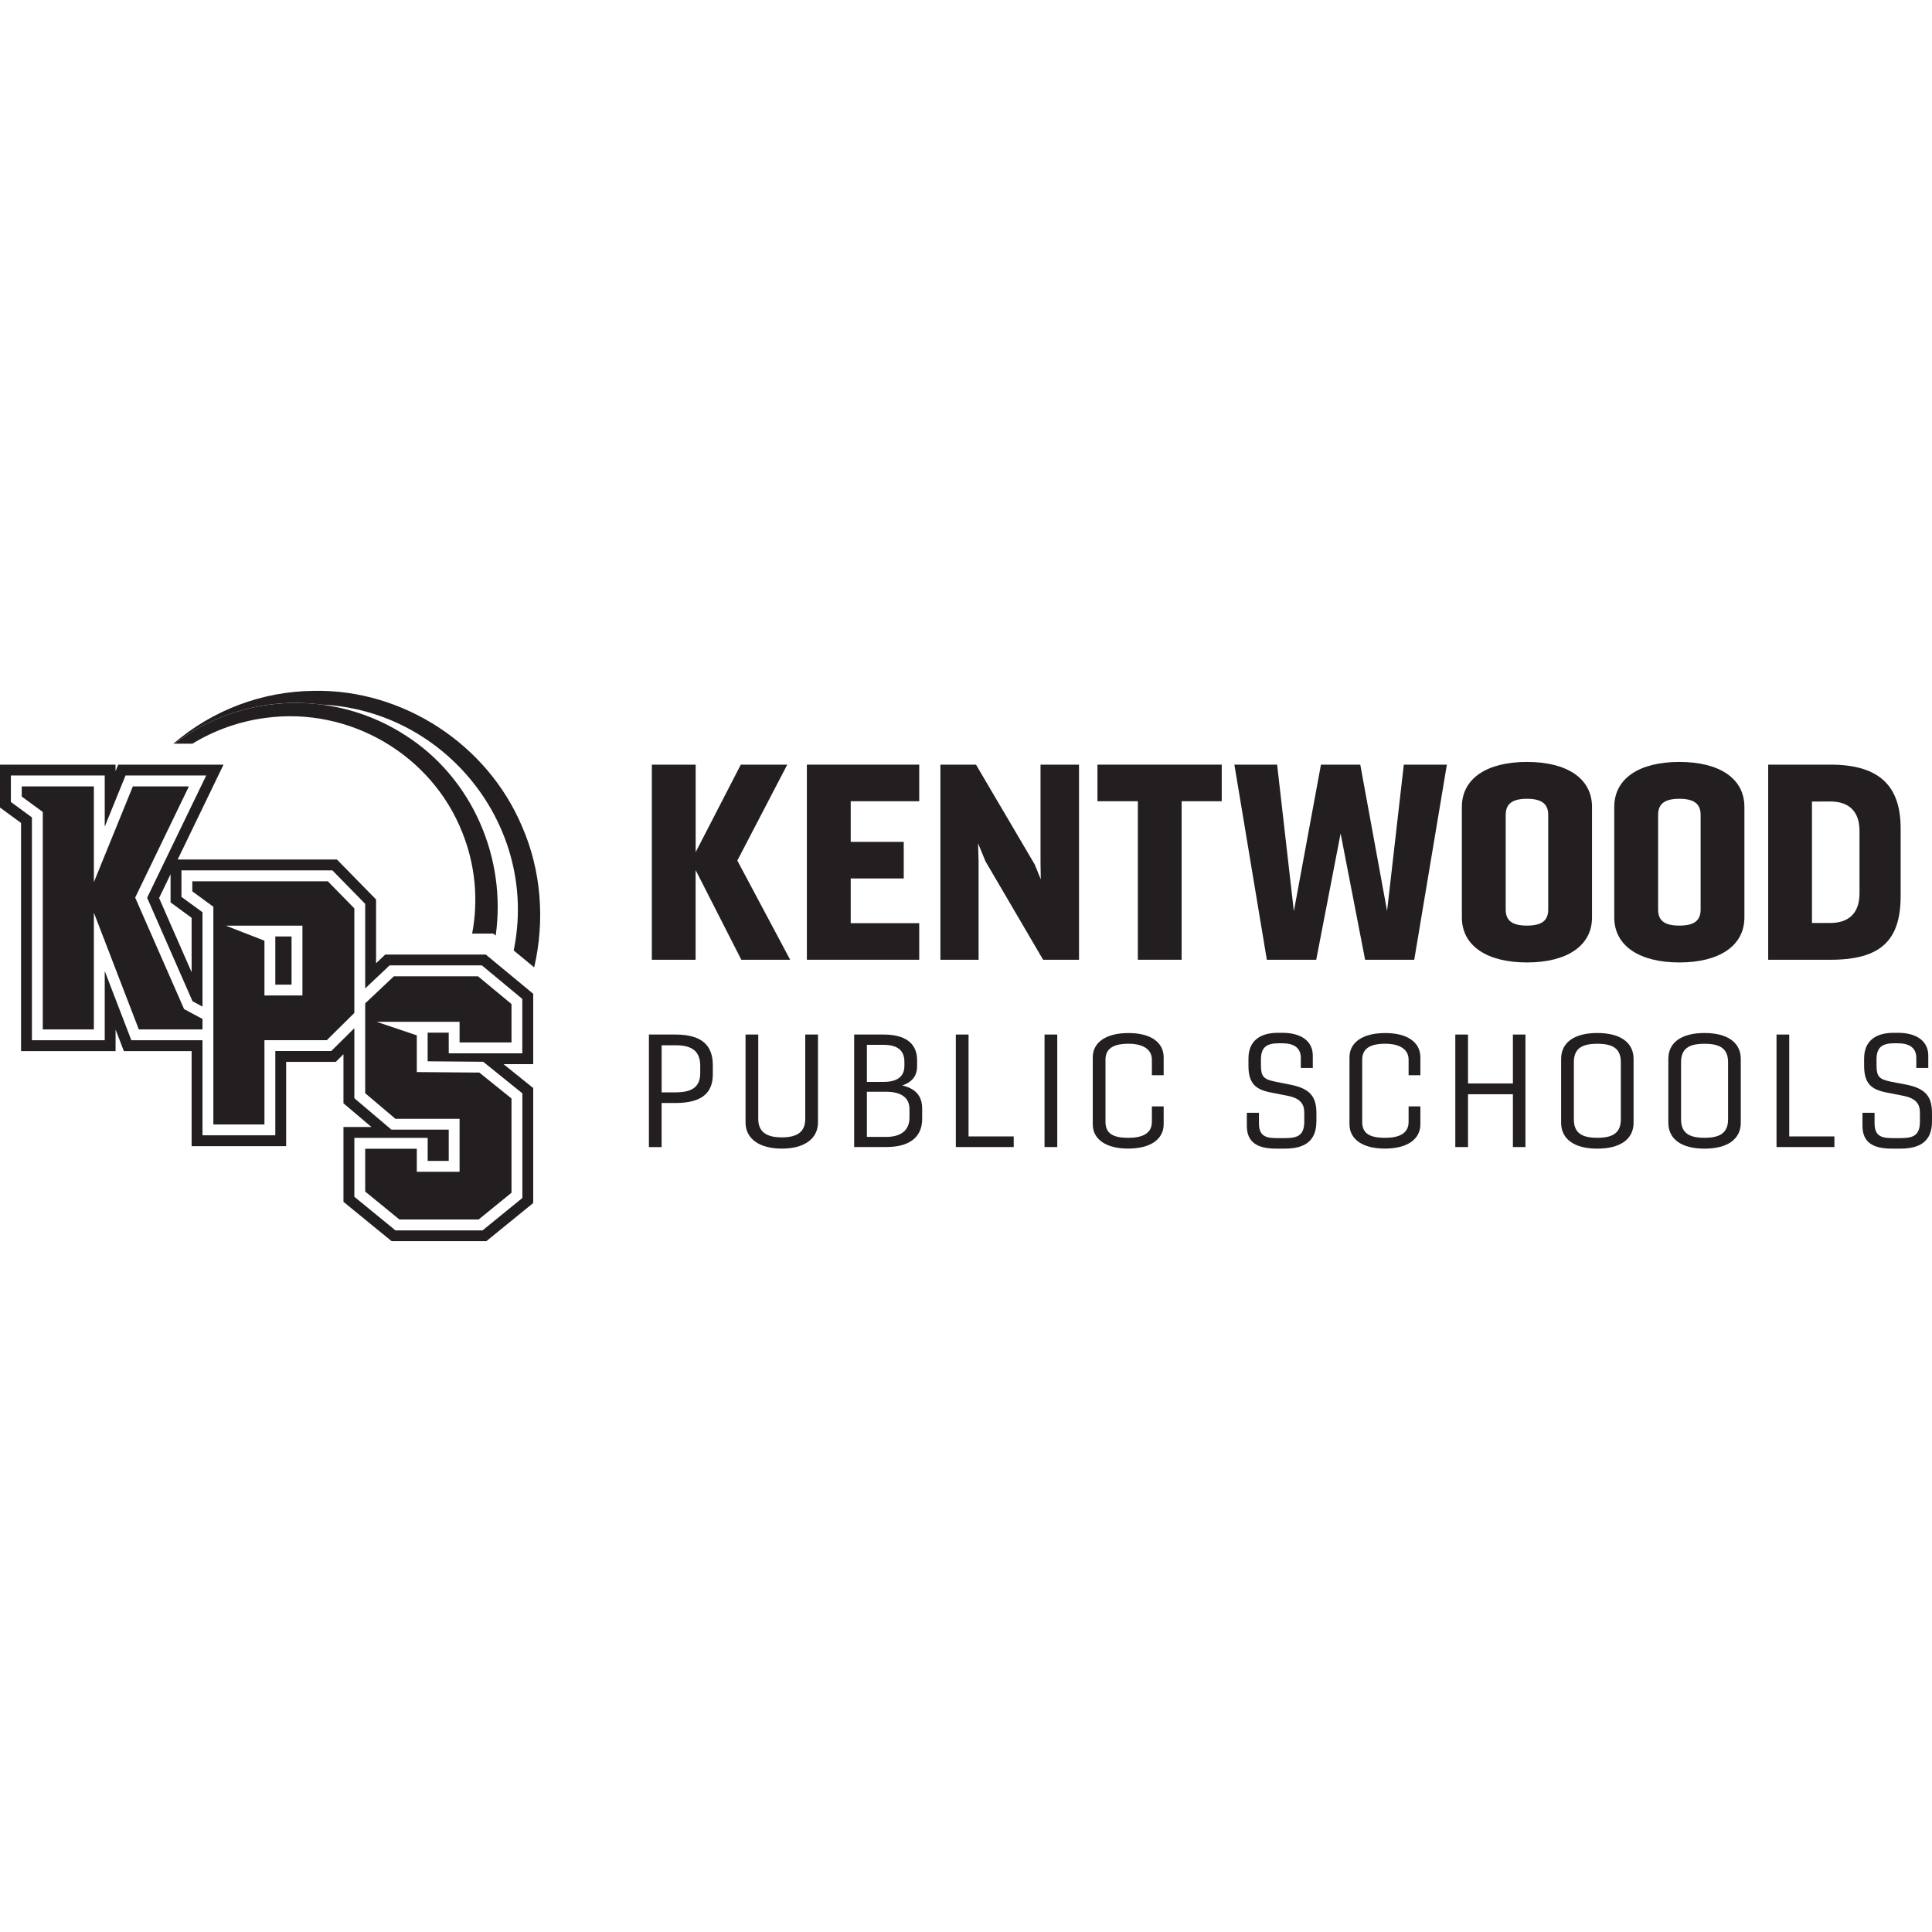 <svg xmlns="http://www.w3.org/2000/svg" id="Layer_1" viewBox="0 0 800 800"><defs><style>.cls-1{fill:#231f20;stroke-width:0px;}</style></defs><g id="b"><g id="c"><path class="cls-1" d="M269.91,397.41v-80.79h18.15v36.24l18.69-36.24h19.24l-20.68,39.72,21.88,41.07h-20.23l-18.92-37.14v37.14h-18.15Z"></path><path class="cls-1" d="M380.63,397.41h-46.52v-80.79h46.52v15.15h-28.37v16.83h21.96v15.15h-21.96v18.52h28.37v15.14Z"></path><path class="cls-1" d="M389.4,397.41v-80.79h14.74l24.3,41.31,2.53,6.2-.11-6.96v-40.55h15.94v80.79h-14.87l-23.84-40.71-3.1-7.52.22,7.52v40.73l-15.81-.02Z"></path><path class="cls-1" d="M471.16,397.41v-65.64h-16.73v-15.15h51.46v15.15h-16.6v65.64h-18.13Z"></path><path class="cls-1" d="M599.12,316.62l-13.51,80.79h-20.35l-10.14-52.29-10.1,52.29h-20.45l-13.44-80.79h17.7l6.93,60.72,11.22-60.72h16.28l11.1,60.59,6.93-60.59s17.83,0,17.83,0Z"></path><path class="cls-1" d="M659.22,334.12v45.78c0,11.77-10.45,18.63-26.95,18.63s-26.94-6.85-26.94-18.63v-45.78c0-11.77,10.33-18.62,26.94-18.62s26.95,6.84,26.95,18.62ZM623.48,337.38v39.27c0,4.6,2.75,6.62,8.8,6.62s8.8-2.02,8.8-6.62v-39.27c0-4.6-2.86-6.62-8.8-6.62s-8.79,2.02-8.79,6.62h0,0Z"></path><path class="cls-1" d="M722.32,334.12v45.78c0,11.77-10.45,18.63-26.94,18.63s-26.95-6.85-26.95-18.63v-45.78c0-11.77,10.33-18.62,26.95-18.62s26.94,6.84,26.94,18.62ZM686.59,337.38v39.27c0,4.6,2.74,6.62,8.8,6.62s8.8-2.02,8.8-6.62v-39.27c0-4.6-2.86-6.62-8.8-6.62s-8.8,2.02-8.8,6.62h0Z"></path><path class="cls-1" d="M732.17,316.62h25.73c21.22,0,29.12,9.65,29.12,26.48v27.84c0,18.52-8.25,26.48-29.12,26.48h-25.73v-80.8ZM750.3,331.91v50.27h7.59c7.37,0,12.09-3.81,12.09-12.23v-25.84c0-8.41-4.62-12.23-12.09-12.23,0,0-7.59.03-7.59.03Z"></path><path class="cls-1" d="M268.7,474.97v-46.59h10.97c11.23,0,15.49,4.73,15.49,12.68v3.82c0,7.43-4.24,11.85-15.49,11.85h-5.71v18.25h-5.27ZM273.97,432.84v19.48h5.77c6.91,0,10.21-2.33,10.21-7.96v-3.04c0-5.89-3.3-8.48-9.91-8.48h-6.07Z"></path><path class="cls-1" d="M338.71,428.38v36.37c0,6.86-5.77,10.87-14.97,10.87s-15.03-4.01-15.03-10.87v-36.37h5.27v34.94c0,5.44,3.49,7.64,9.76,7.64s9.7-2.2,9.7-7.64v-34.94h5.27Z"></path><path class="cls-1" d="M353.69,474.97v-46.59h12.17c8.5,0,13.89,3.23,13.89,10.61v2.58c0,4.08-2.28,6.6-6.15,7.89,5.39,1.24,8.25,4.27,8.25,9.58v4.27c0,7.96-5.77,11.65-14.91,11.65h-13.25ZM358.96,432.65v15.34h6.91c5.46,0,8.62-2.07,8.62-6.6v-1.75c0-4.85-3.1-6.99-8.62-6.99h-6.91ZM358.96,452.07v18.7h7.99c5.9,0,9.64-2.58,9.64-7.96v-3.62c0-4.86-3.72-7.12-9.64-7.12h-7.99Z"></path><path class="cls-1" d="M419.76,474.97h-23.97v-46.59h5.27v42.19h18.7v4.4Z"></path><path class="cls-1" d="M432.52,474.97v-46.59h5.27v46.59h-5.27Z"></path><path class="cls-1" d="M467.27,471.15c5.84,0,9.7-1.86,9.7-6.6v-6.41h4.88v7.37c0,6.41-5.71,10.1-14.71,10.1s-14.65-3.72-14.65-10.1v-27.66c0-6.41,5.71-10.09,14.78-10.09s14.58,3.72,14.58,10.09v7.38h-4.88v-6.44c0-4.41-3.87-6.6-9.7-6.6-6.53,0-9.51,2.2-9.51,6.6v25.76c0,4.72,2.98,6.6,9.51,6.6h0Z"></path><path class="cls-1" d="M545.08,464.36c0,7.9-4.57,11.26-13.01,11.26h-3.67c-7.86,0-12.11-2.66-12.11-9.45v-5.39h5.01v4.21c0,4.96,2.22,6.28,7.23,6.28h3.3c4.96,0,8.24-.71,8.24-6.82v-3.72c0-3.56-1.59-5.95-6.91-6.99l-6.91-1.36c-6.03-1.16-9.29-3.49-9.29-11v-3.04c0-6.99,4.34-10.68,12.3-10.68h1.72c7.8,0,12.62,3.43,12.62,9.45v5.11h-4.96v-4.14c0-4.4-3.1-6.08-7.68-6.08h-1.47c-5.01,0-7.36,1.62-7.36,6.73v2.33c0,4.72,1.08,5.82,5.84,6.82l6.73,1.34c7.86,1.62,10.4,5.05,10.4,11.65v3.49h0Z"></path><path class="cls-1" d="M573.57,471.15c5.84,0,9.7-1.86,9.7-6.6v-6.41h4.88v7.37c0,6.41-5.71,10.1-14.71,10.1s-14.65-3.72-14.65-10.1v-27.66c0-6.41,5.71-10.09,14.78-10.09s14.58,3.72,14.58,10.09v7.38h-4.88v-6.44c0-4.41-3.87-6.6-9.7-6.6-6.53,0-9.51,2.2-9.51,6.6v25.76c0,4.72,2.98,6.6,9.51,6.6h0Z"></path><path class="cls-1" d="M602.61,474.97v-46.59h5.26v20.25h18.59v-20.25h5.2v46.59h-5.2v-21.87h-18.59v21.87h-5.26Z"></path><path class="cls-1" d="M676.43,438.48v26.41c0,6.82-5.52,10.74-15.03,10.74s-14.97-3.95-14.97-10.74v-26.41c0-6.82,5.45-10.74,14.97-10.74s15.03,3.92,15.03,10.74ZM651.7,439.9v23.54c0,5.5,3.04,7.7,9.7,7.7s9.76-2.2,9.76-7.7v-23.54c0-5.5-3.04-7.7-9.76-7.7s-9.7,2.19-9.7,7.7h0Z"></path><path class="cls-1" d="M720.82,438.48v26.41c0,6.82-5.51,10.74-15.03,10.74s-14.97-3.95-14.97-10.75v-26.4c0-6.82,5.45-10.74,14.96-10.74s15.04,3.92,15.04,10.74h0ZM696.09,439.9v23.54c0,5.5,3.05,7.7,9.7,7.7s9.77-2.2,9.77-7.7v-23.54c0-5.5-3.05-7.7-9.77-7.7s-9.7,2.19-9.7,7.7h0Z"></path><path class="cls-1" d="M759.59,474.97h-23.97v-46.59h5.26v42.19h18.71v4.4Z"></path><path class="cls-1" d="M800,464.36c0,7.9-4.57,11.26-13.01,11.26h-3.67c-7.86,0-12.11-2.66-12.11-9.45v-5.39h5.01v4.21c0,4.96,2.22,6.28,7.23,6.28h3.3c4.96,0,8.25-.71,8.25-6.82v-3.72c0-3.56-1.59-5.95-6.91-6.99l-6.91-1.36c-6.03-1.16-9.29-3.49-9.29-11v-3.04c0-6.99,4.34-10.68,12.3-10.68h1.65c7.8,0,12.62,3.43,12.62,9.45v5.11h-4.96v-4.14c0-4.4-3.1-6.08-7.68-6.08h-1.43c-5.01,0-7.36,1.62-7.36,6.73v2.33c0,4.72,1.08,5.82,5.84,6.82l6.72,1.29c7.86,1.62,10.4,5.05,10.4,11.65l.02,3.54h0Z"></path><path class="cls-1" d="M97.36,294.94c11.53-3.67,23.72-4.76,35.72-3.19,51.64,2.39,90.14,50.8,79.63,101.81l8.48,7.01c4.49-19.35,2.97-40.1-5.02-58.33-14.34-34.05-49.31-56.88-86.18-56.18-21.37.19-41.98,7.94-58.18,21.88h.51c7.52-5.77,16-10.17,25.04-13Z"></path><path class="cls-1" d="M167.8,304.44c-20.9-13.5-46.72-16.98-70.45-9.5-9.05,2.84-17.52,7.24-25.04,13.01h7.35c9.24-5.63,19.55-9.27,30.28-10.68,34.62-4.73,68.84,15.1,81.57,47.64,5.27,13.23,6.66,27.69,3.99,41.68h8.78l.98.82c4.5-31.8-9.41-65.11-37.47-82.99Z"></path><rect class="cls-1" x="114" y="387.77" width="6.73" height="19.95"></rect><path class="cls-1" d="M201.17,395.26h-41.64l-3.81,3.6v-26.41l-16.2-16.54h-65.95l18.98-39.28h-43.61l-1.1,2.69v-2.69H0v17.76l8.72,6.38v94.48h39.14v-8.94l3.44,8.94h28.05v39.35h39.14v-34.89h20.53l3.2-3.18v20.32l11.6,9.82h-11.6v30.98l19.94,16.29h39.23l19.4-15.79v-47.61l-12.3-9.91h12.3v-29.12l-19.63-16.25h0ZM79.35,380.06v22.53l-13.48-30.74,4.76-9.86v11.68l8.72,6.38ZM185.81,436.15v-8.55h-8.73v11.86l23,.19,16.22,13.08v43.33l-16.5,13.43h-36.03l-17.04-13.93v-24.39h30.36v9.53h8.72v-12.94h-23.73l-15.35-13.01v-29l-9.55,9.45h-23.18v34.9h-30.15v-39.36h-29.46l-11.02-28.65v28.65H13.22v-92.27l-8.72-6.38v-10.98h38.87v21.18l8.61-21.18h33.41l-24.47,50.63,18.8,42.86,4.13,2.21v-39.06l-8.72-6.38v-10.97h62.5l13.59,13.87v35.01l10.09-9.53h38.23l16.73,13.88v22.52h-30.46Z"></path><polygon class="cls-1" points="55.97 371.67 78.22 325.63 55.01 325.63 38.87 365.29 38.87 325.63 9 325.63 9 329.83 17.71 336.21 17.71 426.26 38.87 426.26 38.87 377.91 57.48 426.26 83.85 426.26 83.85 421.92 76.23 417.85 55.97 371.67"></polygon><path class="cls-1" d="M79.63,364.91v4.18l8.72,6.38v90.15h21.15v-34.9h25.82l11.4-11.28v-43.31l-10.98-11.21h-56.11ZM125.23,412.21h-15.73v-22.68l-16-6.24h31.73v28.92h0Z"></path><polygon class="cls-1" points="211.8 415.75 197.93 404.26 163.11 404.26 151.22 415.47 151.22 452.68 163.73 463.27 190.3 463.27 190.3 485.2 172.59 485.2 172.59 475.67 151.22 475.67 151.22 493.4 165.38 504.96 198.2 504.96 211.8 493.89 211.8 454.86 198.48 444.13 172.59 443.92 172.59 428.72 155.96 423.11 190.3 423.11 190.3 431.66 211.8 431.66 211.8 415.75"></polygon></g></g></svg>